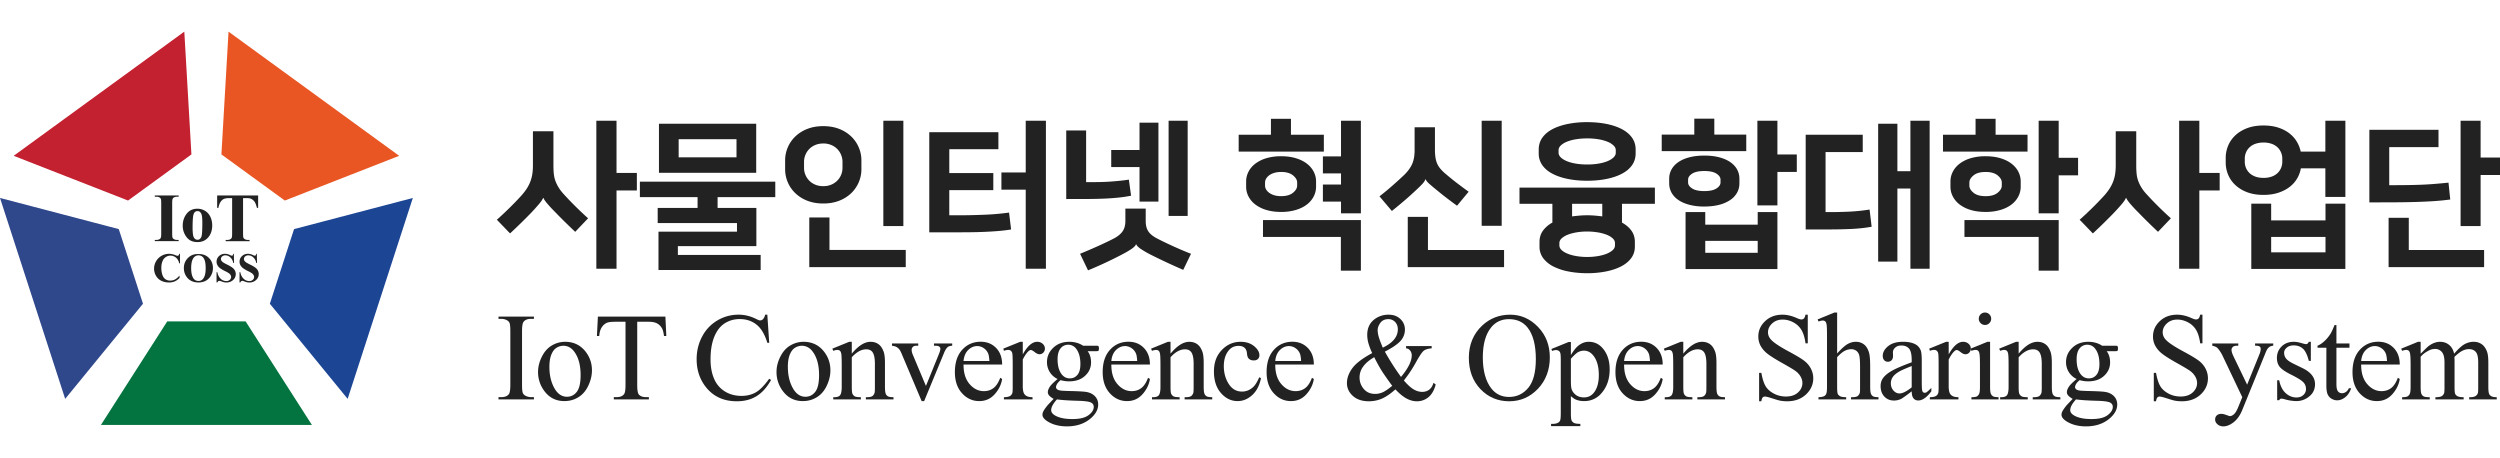 <svg preserveAspectRatio="xMidYMid meet" data-bbox="0.08 0.7 261.802 41.337" xmlns="http://www.w3.org/2000/svg" viewBox="0.08 0.7 261.802 41.337" height="48" width="262" data-type="color" role="presentation" aria-hidden="true" aria-label="">
    <g>
        <path fill="#222222" d="M55.993 38.974v.237h-3.71v-.237h.307q.537 0 .78-.313.153-.205.152-.985v-5.603q0-.658-.083-.87a.58.58 0 0 0-.261-.274 1.2 1.2 0 0 0-.588-.153h-.306v-.237h3.71v.237h-.314q-.53 0-.772.313-.16.205-.16.985v5.602q0 .66.084.87a.57.57 0 0 0 .267.275q.275.153.581.153z" data-color="1"></path>
        <path fill="#222222" d="M59.254 33.18q1.328 0 2.133 1.01.683.864.683 1.982 0 .787-.377 1.592-.375.806-1.037 1.215-.66.41-1.472.41-1.32 0-2.1-1.055a3.27 3.27 0 0 1-.658-1.995q0-.807.4-1.602.398-.797 1.05-1.176.65-.38 1.378-.38zm-.198.416a1.33 1.33 0 0 0-.68.201q-.341.201-.552.707-.21.505-.211 1.298 0 1.28.507 2.206.508.927 1.338.927.62 0 1.021-.512.403-.511.403-1.759 0-1.56-.67-2.456-.454-.614-1.156-.613" data-color="1"></path>
        <path fill="#222222" d="m69.761 30.539.096 2.033h-.242q-.07-.537-.192-.767a1.3 1.3 0 0 0-.527-.547q-.33-.176-.865-.176h-1.22v6.625q0 .799.172.998.242.269.747.268h.3v.237h-3.67v-.237h.306q.549 0 .779-.332.14-.205.14-.934v-6.625h-1.04q-.607 0-.863.09-.33.12-.568.466-.237.345-.28.933h-.243l.102-2.033z" data-color="1"></path>
        <path fill="#222222" d="m80.435 30.34.198 2.948h-.198q-.395-1.324-1.13-1.906t-1.763-.582q-.862 0-1.558.438-.696.439-1.095 1.397-.4.96-.4 2.386 0 1.176.377 2.04a2.83 2.83 0 0 0 1.133 1.323q.757.461 1.727.46.843 0 1.487-.36.645-.361 1.418-1.436l.198.127q-.65 1.158-1.52 1.695-.869.537-2.062.538-2.151 0-3.333-1.6-.88-1.188-.881-2.8 0-1.297.58-2.385a4.2 4.2 0 0 1 1.6-1.685 4.3 4.3 0 0 1 2.225-.598q.939 0 1.851.46.27.14.383.14.172 0 .3-.12a1 1 0 0 0 .237-.48h.225" data-color="1"></path>
        <path fill="#222222" d="M84.226 33.18q1.328 0 2.132 1.01.684.864.683 1.982 0 .787-.376 1.592-.377.806-1.037 1.215t-1.472.41q-1.32 0-2.1-1.055a3.27 3.27 0 0 1-.659-1.995q0-.807.4-1.602.399-.797 1.05-1.176.651-.38 1.379-.38zm-.198.416a1.33 1.33 0 0 0-.68.201q-.342.201-.553.707-.21.505-.21 1.298 0 1.28.507 2.206.507.927 1.338.927.618 0 1.021-.512.403-.511.403-1.759 0-1.56-.67-2.456-.454-.614-1.156-.613" data-color="1"></path>
        <path fill="#222222" d="M89.281 34.421q1.029-1.24 1.96-1.24.48 0 .823.24.345.238.55.79.14.383.14 1.175v2.5q0 .556.09.756.069.16.226.249.157.09.578.09v.23h-2.893v-.23h.121q.409 0 .572-.125a.66.66 0 0 0 .226-.368q.026-.096.026-.6V35.49q0-.8-.208-1.16-.208-.362-.699-.362-.76 0-1.513.831v3.089q0 .593.07.735.09.186.247.272.156.087.635.086v.23H87.34v-.23h.127q.448 0 .603-.227.157-.227.156-.866v-2.174q0-1.056-.047-1.286-.048-.23-.147-.313a.4.4 0 0 0-.264-.083q-.18 0-.428.096l-.096-.23 1.762-.717h.274v1.241z" data-color="1"></path>
        <path fill="#222222" d="M93.488 33.352h2.751v.237h-.179q-.249 0-.38.121a.42.42 0 0 0-.13.327q0 .224.134.53l1.36 3.237 1.366-3.358q.147-.358.146-.543a.22.22 0 0 0-.05-.147.35.35 0 0 0-.18-.131q-.108-.035-.44-.035v-.237h1.909v.237q-.332.026-.46.134-.224.192-.402.64l-2.075 5.026h-.261l-2.089-4.943q-.14-.345-.267-.495a1.1 1.1 0 0 0-.326-.253q-.108-.057-.428-.108z" data-color="1"></path>
        <path fill="#222222" d="M100.982 35.559q-.007 1.305.633 2.046.638.742 1.5.742.574 0 .999-.316.425-.318.712-1.085l.198.128q-.135.876-.779 1.596-.645.719-1.615.719-1.054 0-1.804-.822t-.75-2.21q0-1.501.769-2.344.77-.84 1.931-.84.984 0 1.616.65.632.648.632 1.735zm0-.37h2.707q-.031-.564-.134-.794a1.26 1.26 0 0 0-.475-.563 1.2 1.2 0 0 0-.661-.204q-.53 0-.948.412-.418.413-.488 1.148z" data-color="1"></path>
        <path fill="#222222" d="M107.186 33.18v1.317q.735-1.317 1.507-1.317.351 0 .581.214a.66.66 0 0 1 .23.495.6.6 0 0 1-.167.423.53.53 0 0 1-.395.172c-.153 0-.316-.074-.502-.22q-.277-.222-.412-.222-.115 0-.249.128-.287.263-.593.864v2.807q0 .487.121.735a.66.66 0 0 0 .294.288q.21.116.606.116v.23h-2.995v-.23q.447 0 .664-.14a.55.55 0 0 0 .224-.327q.032-.109.032-.62v-2.271q0-1.023-.042-1.218a.47.47 0 0 0-.153-.285.43.43 0 0 0-.277-.09q-.197 0-.447.097l-.064-.23 1.769-.716z" data-color="1"></path>
        <path fill="#222222" d="M110.831 37.075a1.93 1.93 0 0 1-.823-.732 1.95 1.95 0 0 1-.287-1.04q0-.868.654-1.495t1.676-.627q.837 0 1.45.41h1.238q.276 0 .32.015.045.016.063.054.038.057.038.205 0 .166-.031.23a.13.13 0 0 1-.068.05q-.048.02-.322.02h-.76q.357.461.357 1.176 0 .82-.626 1.4-.626.583-1.679.582-.434 0-.888-.128-.281.243-.379.426a.7.7 0 0 0-.099.31q0 .109.105.211.105.104.412.147.178.025.894.045 1.315.03 1.705.09.593.083.947.44.355.359.355.883 0 .723-.677 1.356-.996.933-2.599.933-1.233 0-2.081-.556-.478-.32-.478-.665a.7.7 0 0 1 .07-.307q.108-.236.447-.66.045-.056.651-.69-.332-.197-.469-.355a.52.52 0 0 1-.137-.354q0-.224.182-.525.182-.3.84-.85zm-.063 2.136a3 3 0 0 0-.454.607q-.153.28-.153.518 0 .307.37.538.639.396 1.845.396c.805 0 1.332-.135 1.695-.406q.546-.406.546-.867 0-.333-.325-.473-.332-.14-1.316-.166-1.436-.038-2.209-.146zm1.174-5.724a1 1 0 0 0-.792.377q-.32.378-.319 1.157 0 1.011.434 1.567.332.422.843.422c.34 0 .589-.121.798-.364q.313-.364.313-1.144 0-1.018-.441-1.593a1.01 1.01 0 0 0-.836-.422" data-color="1"></path>
        <path fill="#222222" d="M116.461 35.559q-.007 1.305.632 2.046.639.742 1.5.742.575 0 1-.316.425-.318.711-1.085l.198.128q-.134.876-.779 1.596-.644.719-1.615.719-1.053 0-1.803-.822t-.751-2.21q0-1.501.77-2.344.769-.84 1.931-.84.983 0 1.615.65.632.648.632 1.735zm0-.37h2.707q-.032-.564-.134-.794a1.27 1.27 0 0 0-.476-.563 1.2 1.2 0 0 0-.66-.204q-.531 0-.948.412-.419.413-.488 1.148z" data-color="1"></path>
        <path fill="#222222" d="M122.66 34.421q1.027-1.24 1.959-1.24.48 0 .824.24.345.238.549.79.14.383.14 1.175v2.5q0 .556.09.756a.52.52 0 0 0 .226.249q.158.09.578.09v.23h-2.892v-.23h.121q.409 0 .571-.125a.66.66 0 0 0 .227-.368q.025-.096.025-.6V35.49q0-.8-.207-1.16-.209-.362-.699-.362-.761 0-1.513.831v3.089q0 .593.07.735.09.186.246.272.157.087.636.086v.23h-2.893v-.23h.128q.447 0 .603-.227t.156-.866v-2.174q0-1.056-.048-1.286t-.146-.313a.4.4 0 0 0-.265-.083 1.2 1.2 0 0 0-.428.096l-.096-.23 1.763-.717h.274v1.241z" data-color="1"></path>
        <path fill="#222222" d="M132.133 36.985q-.237 1.157-.926 1.781t-1.525.624q-.996 0-1.736-.837-.741-.839-.741-2.264c0-.951.273-1.67.82-2.245q.82-.863 1.97-.863.861 0 1.417.457.555.457.555.95a.52.52 0 0 1-.156.393q-.156.15-.437.15-.377 0-.568-.243-.11-.135-.144-.512-.035-.378-.258-.575-.224-.192-.62-.193-.639 0-1.028.474-.517.626-.517 1.656c0 .687.171 1.316.514 1.851q.513.803 1.389.803.625 0 1.123-.43.351-.294.683-1.067z" data-color="1"></path>
        <path fill="#222222" d="M133.626 35.559q-.007 1.305.632 2.046.639.742 1.5.742.575 0 1-.316.424-.318.711-1.085l.198.128q-.134.876-.779 1.596-.644.719-1.615.719-1.053 0-1.803-.822t-.751-2.21q0-1.501.77-2.344.769-.84 1.931-.84.983 0 1.615.65.632.648.632 1.735zm0-.37h2.707q-.032-.564-.134-.794a1.27 1.27 0 0 0-.475-.563 1.2 1.2 0 0 0-.661-.204q-.531 0-.948.412-.419.413-.488 1.148z" data-color="1"></path>
        <path fill="#222222" d="M147.324 33.628h2.682v.236q-.555.045-.82.246-.266.202-.827 1.219a13.5 13.5 0 0 1-1.264 1.9q.569.664 1.016.93.447.265.9.265c.302 0 .543-.08.747-.24q.307-.24.434-.706l.237.172q-.237.902-.76 1.33a1.87 1.87 0 0 1-1.22.43q-.524 0-1.063-.285-.54-.284-1.177-.962-.792.703-1.428.975-.635.27-1.356.271-1.053 0-1.673-.562t-.619-1.343c0-.52.185-1.03.555-1.545q.555-.77 2.088-1.595a7 7 0 0 1-.409-1.091 3.3 3.3 0 0 1-.109-.815q0-1.093.805-1.67a2.4 2.4 0 0 1 1.424-.447c.532 0 .919.15 1.238.45q.48.452.479 1.11c0 .44-.155.849-.463 1.19q-.463.513-1.638 1.12a26 26 0 0 0 1.692 2.647q1.124-1.344 1.124-2.264a.8.8 0 0 0-.192-.525.58.58 0 0 0-.403-.205zm-1.449 4.163q-.843-1.151-1.168-1.682a17 17 0 0 1-.715-1.318q-.767.442-1.152.973a1.9 1.9 0 0 0-.386 1.15q0 .685.44 1.203.441.519 1.188.519.402 0 .775-.16t1.019-.684zm-.99-3.996q.792-.378 1.184-.857.393-.48.393-1.068 0-.46-.283-.762a.94.94 0 0 0-.706-.3q-.555 0-.839.386-.284.387-.284.758 0 .313.109.7.108.387.428 1.142z" data-color="1"></path>
        <path fill="#222222" d="M158.221 30.34q1.686 0 2.921 1.282 1.236 1.282 1.236 3.2c0 1.279-.415 2.41-1.245 3.28q-1.245 1.305-3.014 1.306c-1.179 0-2.193-.424-3.004-1.273q-1.217-1.272-1.217-3.293c0-1.347.469-2.5 1.405-3.37q1.219-1.132 2.918-1.132m-.121.467q-1.162 0-1.865.863-.874 1.074-.874 3.146c0 1.382.301 2.506.906 3.268q.696.87 1.839.87 1.22 0 2.014-.952.795-.953.795-3.006 0-2.226-.875-3.319-.702-.87-1.941-.87z" data-color="1"></path>
        <path fill="#222222" d="m162.542 33.934 1.8-.73h.243v1.37q.453-.775.91-1.085.456-.31.961-.31.881 0 1.468.69.722.844.722 2.2 0 1.516-.869 2.506a2.3 2.3 0 0 1-1.8.812 2.2 2.2 0 0 1-.817-.134q-.257-.096-.575-.383v1.784q0 .6.074.764a.55.55 0 0 0 .255.259q.181.096.661.096v.237h-3.065v-.237h.16q.35.007.599-.134a.46.46 0 0 0 .189-.227q.067-.157.067-.796v-5.538q0-.57-.05-.722a.44.44 0 0 0-.163-.23.53.53 0 0 0-.303-.078q-.154 0-.39.09zm2.043 1.017v2.187q0 .71.058.933.089.37.437.653.348.28.878.28.639 0 1.035-.498.517-.653.517-1.835 0-1.343-.587-2.065-.409-.5-.971-.499-.307 0-.606.153-.23.116-.76.69z" data-color="1"></path>
        <path fill="#222222" d="M170.158 35.559q-.007 1.305.632 2.046.639.742 1.5.742.575 0 .999-.316.425-.318.712-1.085l.198.128q-.134.876-.779 1.596-.644.719-1.615.719-1.053 0-1.804-.822-.75-.822-.75-2.21 0-1.501.769-2.344.77-.84 1.932-.84.983 0 1.615.65.632.648.632 1.735zm0-.37h2.707q-.032-.564-.134-.794a1.27 1.27 0 0 0-.476-.563 1.2 1.2 0 0 0-.661-.204q-.53 0-.947.412-.418.413-.489 1.148" data-color="1"></path>
        <path fill="#222222" d="M176.356 34.421q1.029-1.24 1.96-1.24.479 0 .824.24.344.238.549.79.14.383.14 1.175v2.5q0 .556.09.756a.52.52 0 0 0 .226.249q.157.09.578.09v.23h-2.893v-.23h.122q.408 0 .571-.125a.66.66 0 0 0 .227-.368q.025-.096.025-.6V35.49q0-.8-.208-1.16-.207-.362-.699-.362-.76 0-1.512.831v3.089q0 .593.07.735a.6.6 0 0 0 .246.272q.156.087.635.086v.23h-2.892v-.23h.127q.448 0 .603-.227.157-.227.157-.866v-2.174q0-1.056-.048-1.286t-.147-.313a.4.4 0 0 0-.264-.083 1.2 1.2 0 0 0-.428.096l-.096-.23 1.762-.717h.275v1.241" data-color="1"></path>
        <path fill="#222222" d="M189.391 30.34v3h-.236q-.115-.862-.412-1.375a2.14 2.14 0 0 0-.847-.812q-.55-.3-1.136-.3-.665 0-1.098.406-.435.406-.435.924 0 .396.274.722.396.48 1.884 1.279 1.213.652 1.657 1 .444.35.683.822.24.474.24.992 0 .984-.763 1.698-.764.712-1.963.712a4 4 0 0 1-.709-.058q-.199-.032-.82-.233-.623-.201-.789-.202a.33.33 0 0 0-.252.096q-.092.097-.137.397h-.236v-2.973h.236q.166.933.447 1.397.28.465.859.77.578.309 1.267.308.799 0 1.261-.422.463-.422.463-.998 0-.32-.176-.646a1.9 1.9 0 0 0-.546-.608q-.25-.192-1.36-.815t-1.58-.994a2.7 2.7 0 0 1-.712-.819 2.04 2.04 0 0 1-.242-.985q0-.933.715-1.608t1.819-.674q.69 0 1.462.339.359.16.504.16a.38.38 0 0 0 .271-.1q.106-.1.169-.4z" data-color="1"></path>
        <path fill="#222222" d="M192.467 30.116v4.285q.71-.78 1.124-1.001t.83-.22q.498 0 .855.274t.53.864q.121.409.121 1.496v2.072q0 .556.09.76a.5.5 0 0 0 .217.243q.153.09.562.09v.23h-2.874v-.23h.134q.409 0 .569-.124a.67.67 0 0 0 .223-.368q.02-.102.019-.6v-2.072q0-.96-.099-1.26a.85.85 0 0 0-.316-.45.9.9 0 0 0-.524-.15 1.5 1.5 0 0 0-.651.165q-.34.166-.811.672v3.094q0 .601.067.749.067.147.249.246t.629.099v.23h-2.899v-.23q.39 0 .613-.121a.46.46 0 0 0 .204-.243q.078-.18.077-.73v-5.301q0-1.005-.047-1.234-.048-.23-.147-.314a.4.4 0 0 0-.265-.083q-.134 0-.434.102l-.089-.224 1.749-.716z" data-color="1"></path>
        <path fill="#222222" d="M200.275 38.366q-.9.696-1.13.805a1.7 1.7 0 0 1-.734.16q-.607-.001-.999-.416-.393-.416-.393-1.094 0-.428.191-.742.262-.435.91-.818.648-.384 2.155-.934v-.23q0-.876-.278-1.203-.278-.326-.807-.326-.402 0-.639.218-.242.217-.242.498l.012.37q0 .295-.149.455a.51.51 0 0 1-.393.16.49.49 0 0 1-.386-.166q-.15-.167-.15-.455 0-.55.562-1.01t1.577-.46q.778 0 1.276.262.377.198.556.62.115.276.115 1.126v1.989q0 .838.032 1.026.031.189.105.253a.25.25 0 0 0 .169.064.36.36 0 0 0 .179-.044q.133-.084.517-.467v.358q-.715.96-1.366.959a.62.62 0 0 1-.498-.218q-.185-.217-.192-.742zm0-.416v-2.232q-.964.383-1.245.543-.504.282-.721.589a1.14 1.14 0 0 0-.217.671q0 .46.274.764.275.304.632.304.485 0 1.277-.64" data-color="1"></path>
        <path fill="#222222" d="M204.149 33.18v1.317q.734-1.317 1.506-1.317.351 0 .581.214a.66.66 0 0 1 .23.495.6.6 0 0 1-.166.423.53.53 0 0 1-.396.172c-.153 0-.316-.074-.502-.22q-.277-.222-.412-.222-.114 0-.248.128-.288.263-.594.864v2.807q0 .487.121.735a.67.67 0 0 0 .294.288q.211.116.607.116v.23h-2.995v-.23q.447 0 .664-.14a.55.55 0 0 0 .223-.327q.032-.109.032-.62v-2.271q0-1.023-.041-1.218a.48.48 0 0 0-.153-.285.43.43 0 0 0-.278-.09q-.197 0-.446.097l-.065-.23 1.769-.716z" data-color="1"></path>
        <path fill="#222222" d="M208.483 33.18v4.706q0 .55.08.733a.56.56 0 0 0 .236.271q.157.09.571.09v.23h-2.841v-.23q.428 0 .575-.083a.57.57 0 0 0 .233-.275q.087-.192.086-.736V35.63q0-.953-.058-1.234-.045-.205-.14-.285a.4.4 0 0 0-.261-.08q-.179 0-.435.096l-.089-.23 1.762-.717zm-.53-3.064q.268 0 .456.19a.63.63 0 0 1 .189.456q0 .27-.189.46a.6.6 0 0 1-.456.193.62.62 0 0 1-.46-.192.63.63 0 0 1-.192-.46q0-.27.189-.458a.63.63 0 0 1 .463-.189" data-color="1"></path>
        <path fill="#222222" d="M211.476 34.421q1.027-1.24 1.96-1.24.478 0 .823.24.345.238.549.79.141.383.141 1.175v2.5q0 .556.089.756.07.16.227.249.156.09.577.09v.23h-2.892v-.23h.121q.409 0 .572-.125a.66.66 0 0 0 .226-.368q.026-.096.026-.6V35.49q0-.8-.208-1.16-.209-.362-.699-.362-.76 0-1.513.831v3.089q0 .593.071.735a.6.6 0 0 0 .245.272q.158.087.636.086v.23h-2.893v-.23h.128q.447 0 .603-.227.157-.227.156-.866v-2.174q0-1.056-.047-1.286-.048-.23-.147-.313a.4.4 0 0 0-.265-.083q-.178 0-.428.096l-.096-.23 1.763-.717h.274v1.241z" data-color="1"></path>
        <path fill="#222222" d="M217.546 37.075a1.93 1.93 0 0 1-.823-.732 1.95 1.95 0 0 1-.287-1.04q0-.868.655-1.495.653-.627 1.676-.627.836 0 1.449.41h1.239q.274 0 .319.015.045.016.064.054.038.057.038.205a.6.6 0 0 1-.032.23.13.13 0 0 1-.067.05q-.048.02-.323.02h-.76q.358.461.357 1.176 0 .82-.626 1.4-.625.583-1.679.582-.434 0-.887-.128-.282.243-.38.426a.7.7 0 0 0-.099.31q0 .109.105.211.106.104.412.147.179.025.894.045 1.315.03 1.705.09.593.083.948.44.354.359.354.883 0 .723-.677 1.356-.996.933-2.598.933-1.233 0-2.081-.556-.48-.32-.479-.665a.7.7 0 0 1 .07-.307q.11-.236.447-.66.045-.056.652-.69-.332-.197-.469-.355a.52.52 0 0 1-.137-.354q0-.224.182-.525.182-.3.839-.85zm-.063 2.136q-.3.326-.453.607t-.153.518q0 .307.37.538.637.396 1.845.396c.804 0 1.331-.135 1.695-.406q.545-.406.546-.867 0-.333-.326-.473-.332-.14-1.315-.166-1.437-.038-2.21-.146zm1.174-5.724a1 1 0 0 0-.791.377q-.32.378-.32 1.157 0 1.011.435 1.567.332.422.842.422c.34 0 .59-.121.798-.364q.313-.364.313-1.144 0-1.018-.441-1.593a1.01 1.01 0 0 0-.836-.422" data-color="1"></path>
        <path fill="#222222" d="M230.722 30.34v3h-.236q-.115-.862-.412-1.375a2.14 2.14 0 0 0-.847-.812q-.55-.3-1.136-.3-.665 0-1.098.406-.435.406-.435.924 0 .396.275.722.395.48 1.883 1.279 1.213.652 1.657 1 .444.35.683.822.24.474.24.992 0 .984-.763 1.698-.764.712-1.963.712a4 4 0 0 1-.709-.058q-.199-.032-.82-.233-.623-.201-.789-.202a.33.33 0 0 0-.252.096q-.092.097-.137.397h-.236v-2.973h.236q.166.933.447 1.397.28.465.859.77.578.309 1.267.308.798 0 1.261-.422t.463-.998q0-.32-.176-.646a1.9 1.9 0 0 0-.546-.608q-.249-.192-1.36-.815t-1.58-.994a2.7 2.7 0 0 1-.712-.819 2.04 2.04 0 0 1-.242-.985q0-.933.715-1.608.714-.675 1.819-.674.69 0 1.462.339.359.16.504.16a.38.38 0 0 0 .271-.1q.106-.1.169-.4z" data-color="1"></path>
        <path fill="#222222" d="M231.749 33.353h2.726v.236h-.134q-.287 0-.431.125a.4.4 0 0 0-.143.31q0 .25.211.69l1.424 2.955 1.309-3.236q.108-.263.109-.519a.3.3 0 0 0-.045-.173.34.34 0 0 0-.159-.111q-.109-.042-.383-.042v-.236h1.903v.236a.9.9 0 0 0-.364.103q-.128.075-.28.288-.057.09-.218.492l-2.381 5.845q-.345.85-.903 1.285-.559.435-1.077.435a.9.9 0 0 1-.619-.218q-.243-.217-.243-.498c0-.187.059-.323.175-.432q.176-.162.482-.163.21 0 .575.141.255.095.319.096.191 0 .419-.198.227-.2.456-.768l.415-1.017-2.101-4.419a3.6 3.6 0 0 0-.306-.492 1.5 1.5 0 0 0-.262-.3q-.147-.103-.472-.18v-.236z" data-color="1"></path>
        <path fill="#222222" d="M242.072 33.18v1.995h-.211q-.242-.94-.623-1.279-.38-.339-.967-.339-.447 0-.721.237-.275.237-.275.525 0 .358.205.613.197.262.804.557l.932.454q1.296.633 1.296 1.669 0 .799-.603 1.288a2.1 2.1 0 0 1-1.351.49 4.7 4.7 0 0 1-1.226-.193 1.2 1.2 0 0 0-.344-.064q-.148 0-.23.166h-.211v-2.091h.211q.179.896.683 1.35.504.453 1.13.453.44 0 .718-.259a.82.82 0 0 0 .277-.623 1 1 0 0 0-.309-.742q-.31-.3-1.236-.76-.925-.462-1.213-.832-.287-.365-.287-.92 0-.723.495-1.21.494-.485 1.279-.485.345 0 .836.147.327.096.435.096a.25.25 0 0 0 .159-.045.6.6 0 0 0 .134-.198z" data-color="1"></path>
        <path fill="#222222" d="M244.752 31.428v1.924h1.366v.448h-1.366v3.8q0 .57.163.768a.52.52 0 0 0 .418.198q.21 0 .409-.131a.85.85 0 0 0 .307-.387h.249q-.224.627-.633.943-.408.318-.842.317-.294 0-.575-.163a1 1 0 0 1-.415-.466q-.134-.304-.134-.937v-3.94h-.926v-.21q.351-.141.718-.477t.655-.796q.146-.243.409-.889h.198z" data-color="1"></path>
        <path fill="#222222" d="M247.343 35.559q-.006 1.305.632 2.046.639.742 1.5.742.575 0 1-.316.424-.318.711-1.085l.198.128q-.134.876-.779 1.596-.644.719-1.615.719-1.053 0-1.803-.822-.751-.822-.751-2.21 0-1.501.77-2.344.769-.84 1.931-.84.983 0 1.615.65.632.648.632 1.735zm0-.37h2.707q-.033-.564-.134-.794a1.27 1.27 0 0 0-.476-.563 1.2 1.2 0 0 0-.661-.204q-.53 0-.947.412-.418.413-.489 1.148" data-color="1"></path>
        <path fill="#222222" d="M253.573 34.428q.639-.64.754-.736.287-.243.62-.377.332-.135.657-.134.55 0 .945.32.396.32.53.927.658-.767 1.111-1.008.453-.24.932-.24c.32 0 .587.08.827.24q.36.24.571.784.14.37.14 1.163v2.52q0 .55.084.755a.54.54 0 0 0 .236.24q.172.098.562.099v.23h-2.887v-.23h.122q.377 0 .587-.147a.58.58 0 0 0 .211-.327q.025-.108.025-.62v-2.52q0-.716-.173-1.01-.248-.41-.798-.41-.338 0-.68.17-.341.17-.826.63l-.013.071.013.275v2.794q0 .601.067.749.068.147.252.246.186.1.633.1v.23h-2.956v-.23q.485 0 .667-.116a.6.6 0 0 0 .252-.345q.032-.108.032-.633v-2.52q0-.716-.211-1.03a.9.9 0 0 0-.786-.409 1.4 1.4 0 0 0-.683.186q-.53.28-.817.633v3.14q0 .576.08.749a.55.55 0 0 0 .236.259q.157.086.636.086v.23h-2.892v-.23q.401 0 .561-.086a.55.55 0 0 0 .243-.275q.083-.189.083-.733V35.65q0-.966-.058-1.247-.045-.21-.14-.291a.4.4 0 0 0-.262-.08 1.2 1.2 0 0 0-.427.096l-.096-.23 1.762-.717h.274z" data-color="1"></path>
        <path fill="#222222" d="M59.218 17.83q.532.584 1.165 1.209.631.626 1.281 1.208l-1.348 1.417a69 69 0 0 1-1.098-1.058q-.533-.525-.999-1.008a15 15 0 0 1-.815-.876q-.333-.39-.416-.609h-.034q-.082.234-.457.675t-.79.876a55 55 0 0 1-2.214 2.166l-1.381-1.433a35 35 0 0 0 2.496-2.45q.365-.4.608-.767.24-.366.39-.75t.217-.8q.066-.418.066-.934V11.13h2.147v3.567q0 .501.041.9.042.4.175.759.134.357.359.716.224.36.608.758zm5.425-2.333h2.13v1.833h-2.13v8.2h-2.114v-15.5h2.114z" data-color="1"></path>
        <path fill="#222222" d="M73.13 19.163V18.03h-6.041v-1.617h14.179v1.617h-6.041v1.133h4.06v4h-8.22v.918h8.67v1.583H69.036v-4.017h8.221v-.9h-8.304v-1.584zm-4.044-3.683v-5.134H79.27v5.134zm2.064-1.617h6.057v-1.9H71.15z" data-color="1"></path>
        <path fill="#222222" d="M86.293 18.697q-.931 0-1.672-.291a3.8 3.8 0 0 1-1.257-.792 3.47 3.47 0 0 1-1.065-2.5v-.934q0-.699.274-1.35.275-.65.791-1.15a3.8 3.8 0 0 1 1.257-.792q.74-.291 1.672-.291.933 0 1.672.291a3.8 3.8 0 0 1 1.257.792q.516.5.79 1.15.275.651.275 1.35v.934q0 .7-.275 1.35a3.5 3.5 0 0 1-.79 1.15 3.8 3.8 0 0 1-1.256.791q-.741.292-1.673.292m0-6.284q-.465 0-.84.159-.374.158-.633.425a1.9 1.9 0 0 0-.4.617 1.9 1.9 0 0 0-.141.716v.634q0 .383.142.725.14.342.4.61.257.266.632.424.374.158.84.159.468 0 .84-.16a1.89 1.89 0 0 0 1.174-1.758v-.633q0-.367-.142-.717a1.9 1.9 0 0 0-.4-.617 1.9 1.9 0 0 0-.632-.425 2.1 2.1 0 0 0-.84-.16m.65 11.151h7.988v1.8H84.829v-5.2h2.114zm7.738-2.5h-2.097V10.029h2.097z" data-color="1"></path>
        <path fill="#222222" d="M97.394 11.23h7.239v1.783h-5.142v2.5h4.609v1.784h-4.61v2.633h1.149q1.198 0 2.563-.058a26 26 0 0 0 2.546-.224l.216 1.767q-.582.1-1.281.158-.7.06-1.457.092-.757.033-1.539.042-.782.008-1.548.008h-2.745zm7.555 4.216h2.546V10.03h2.114v15.502h-2.114v-8.284h-2.546z" data-color="1"></path>
        <path fill="#222222" d="M113.819 11.046v5.417q.683 0 1.265-.009.584-.008 1.106-.04.525-.034 1.04-.084.516-.05 1.065-.133l.233 1.683q-.582.117-1.173.183-.592.067-1.356.11-.766.04-1.79.05-1.022.007-2.471.007v-7.184zm5.226 11.918q-.082.233-.508.517-.425.284-1.106.633-.8.416-1.681.826a43 43 0 0 1-1.731.758l-.832-1.734a65 65 0 0 0 1.897-.817q.966-.433 1.698-.816.582-.317.865-.734t.283-1.05V19.23h2.13v1.317q0 .634.258 1.041.258.41.874.742.35.183.799.4a45 45 0 0 0 1.889.859q.49.208.924.374l-.816 1.684a67 67 0 0 1-3.394-1.584 10 10 0 0 1-1.049-.608q-.399-.275-.483-.492h-.016zm.366-8.084h-2.962v-1.784h2.962V10.23h1.981v8.268h-1.981zm3.046-4.85h1.997v9.967h-1.997z" data-color="1"></path>
        <path fill="#222222" d="M135.27 11.496h3.445v1.767h-8.92v-1.767h3.378V9.829h2.097zm-1.032 8.084q-.865 0-1.547-.208a3.6 3.6 0 0 1-1.149-.567 2.5 2.5 0 0 1-.715-.84 2.2 2.2 0 0 1-.25-1.034v-.534q0-.549.25-1.033t.715-.841a3.6 3.6 0 0 1 1.149-.567 5.3 5.3 0 0 1 1.547-.208q.865 0 1.548.208t1.148.567q.467.358.716.84.25.485.25 1.034v.534q0 .549-.25 1.033a2.5 2.5 0 0 1-.716.841q-.465.36-1.148.567a5.3 5.3 0 0 1-1.548.208m-1.897.85h10.252v5.3h-2.097v-3.533h-8.155zm1.897-5.034q-.415 0-.732.1a1.7 1.7 0 0 0-.525.258 1.2 1.2 0 0 0-.316.35.8.8 0 0 0-.108.392v.333q0 .2.108.391.109.192.316.35a1.7 1.7 0 0 0 .525.258q.317.1.732.1.816 0 1.249-.358.432-.359.432-.742v-.333q0-.384-.432-.741-.433-.36-1.249-.36zm6.274 3.1h-1.897v-1.783h1.897v-1.167h-1.897v-1.783h1.897v-3.734h2.081v9.701h-2.081z" data-color="1"></path>
        <path fill="#222222" d="M149.35 16.147q-.051.217-.341.525t-.675.658q-.565.534-1.139 1.026t-1.357 1.124l-1.298-1.533q.65-.5 1.315-1.084.666-.584 1.248-1.133.599-.584.857-1.167t.258-1.434v-2.416h2.13v2.333q0 .45.05.8t.166.634.325.542q.207.258.541.542.599.516 1.223.992t1.223.908l-1.215 1.467a59 59 0 0 1-1.039-.775 34 34 0 0 1-1.14-.909 21 21 0 0 1-.732-.616q-.3-.268-.383-.484zm.266 7.417h7.971v1.8h-10.085v-5.267h2.114zm7.722-2.534h-2.097v-11h2.097z" data-color="1"></path>
        <path fill="#222222" d="M166.291 25.998q-1.016 0-1.922-.175a6 6 0 0 1-1.589-.517 3.04 3.04 0 0 1-1.082-.867 1.97 1.97 0 0 1-.399-1.226v-.5q0-.666.358-1.166a2.94 2.94 0 0 1 .99-.85V18.73h-3.445v-1.7h14.179v1.7h-3.445v1.967q.633.35.991.85.357.5.357 1.166v.5q0 .7-.399 1.226-.4.525-1.082.867-.683.342-1.59.517a10 10 0 0 1-1.921.175zm0-9.684q-1.115 0-2.047-.193-.931-.19-1.606-.55-.673-.358-1.048-.891a2.1 2.1 0 0 1-.374-1.233v-.4q0-.7.374-1.234.375-.533 1.048-.892.675-.359 1.606-.55a10 10 0 0 1 2.047-.192q1.115 0 2.047.192.931.191 1.605.55.674.358 1.049.892t.374 1.233v.4q0 .7-.374 1.234t-1.049.891q-.674.36-1.605.55-.932.192-2.047.193m0-4.434q-.633 0-1.182.092a4.4 4.4 0 0 0-.948.258 2 2 0 0 0-.633.391q-.233.225-.233.492v.267q0 .266.233.491t.633.392q.399.167.948.258.549.092 1.182.092t1.181-.092q.55-.09.949-.258.4-.165.632-.392.233-.225.233-.491v-.267q0-.266-.233-.492a2 2 0 0 0-.632-.391 4.3 4.3 0 0 0-.949-.258 7 7 0 0 0-1.181-.092m0 9.75q-.55 0-1.073.084-.525.084-.932.241a2.1 2.1 0 0 0-.657.384q-.25.225-.25.508v.233q0 .284.25.509.249.225.657.383.407.159.932.242.524.083 1.073.083t1.073-.083.932-.242.657-.383.249-.509v-.233q0-.284-.249-.508a2.1 2.1 0 0 0-.657-.384 4.6 4.6 0 0 0-.932-.24 7 7 0 0 0-1.073-.084m0-1.7q.416 0 .807.034.392.033.774.083V18.73h-3.162v1.317q.382-.049.774-.083.391-.033.807-.033" data-color="1"></path>
        <path fill="#222222" d="M179.605 11.48h3.345v1.733h-8.854v-1.734h3.412V9.813h2.097zm-1.049 7.534a6 6 0 0 1-1.572-.184q-.69-.183-1.156-.509a2.24 2.24 0 0 1-.707-.766 2 2 0 0 1-.242-.96v-.5q0-.516.242-.958.241-.442.707-.767t1.156-.508 1.572-.183 1.573.183 1.157.508.706.767q.241.441.241.959v.5q0 .516-.241.959a2.26 2.26 0 0 1-.706.766 3.7 3.7 0 0 1-1.157.51q-.69.182-1.573.183m7.656.583v5.967h-9.619v-5.967h2.063v1.317h5.492v-1.317zm-7.656-4.3q-.849 0-1.272.274-.425.275-.425.626v.3q0 .35.425.625.423.275 1.272.275.85 0 1.274-.275.424-.274.424-.625v-.3q0-.35-.424-.626-.424-.275-1.274-.275m5.592 8.567v-1.25h-5.492v1.25zm2.064-10.301h2.03v1.833h-2.03v3.5h-2.097V10.03h2.097z" data-color="1"></path>
        <path fill="#222222" d="M195.148 11.496v1.817h-3.894v6.284h.482q1.015 0 2.047-.05a19 19 0 0 0 2.08-.217l.217 1.8q-1.016.184-2.156.234t-2.188.05h-2.563v-9.918zm3.628 3.817h1.364V10.03h2.014v15.502h-2.014V17.13h-1.364v7.65h-2.014V10.347h2.014z" data-color="1"></path>
        <path fill="#222222" d="M209.06 11.496h3.345v1.767h-8.853v-1.767h3.411V9.829h2.097zm-1.048 8.084q-.882 0-1.565-.208a3.6 3.6 0 0 1-1.148-.567 2.5 2.5 0 0 1-.715-.84 2.2 2.2 0 0 1-.25-1.034v-.534q0-.549.25-1.033t.715-.841a3.6 3.6 0 0 1 1.148-.567 5.4 5.4 0 0 1 1.565-.208c.588 0 1.095.07 1.556.208q.691.208 1.156.567.467.358.716.84.25.485.25 1.034v.534q0 .549-.25 1.033a2.5 2.5 0 0 1-.716.841q-.466.36-1.156.567a5.4 5.4 0 0 1-1.556.208m-2.214.85h9.869v5.3h-2.097v-3.533h-7.772zm2.214-5.034q-.833 0-1.265.36-.433.358-.433.74v.334q0 .384.433.741.432.36 1.265.359.832 0 1.265-.359t.432-.741v-.333q0-.384-.432-.742-.433-.359-1.265-.359m7.655-1.483h2.031v1.833h-2.031v3.984h-2.097v-9.7h2.097z" data-color="1"></path>
        <path fill="#222222" d="M224.97 17.83q.533.584 1.165 1.209.633.626 1.282 1.208l-1.348 1.417a69 69 0 0 1-1.099-1.058q-.532-.525-.998-1.008a15 15 0 0 1-.816-.876q-.332-.39-.416-.609h-.033q-.083.234-.457.675-.375.442-.791.876a55 55 0 0 1-2.213 2.167l-1.382-1.434a35 35 0 0 0 2.497-2.45 6 6 0 0 0 .607-.767q.241-.366.391-.75t.216-.8.067-.934V11.13h2.147v3.568q0 .5.041.9.042.4.175.758.133.357.358.716.224.36.608.758zm5.426-2.333h2.13v1.833h-2.13v8.201h-2.114V10.029h2.114z" data-color="1"></path>
        <path fill="#222222" d="M237.119 17.797q-.982 0-1.722-.284a3.7 3.7 0 0 1-1.241-.758 3.1 3.1 0 0 1-.748-1.084 3.3 3.3 0 0 1-.25-1.275v-.467q0-.667.25-1.276.25-.607.748-1.083.499-.475 1.241-.759.74-.283 1.722-.283.85 0 1.523.216.674.217 1.165.592.49.376.791.876.299.5.416 1.05h2.579v-3.234h2.097v7.985h-2.097v-3h-2.563a3.2 3.2 0 0 1-.399 1.074q-.3.509-.791.884t-1.173.6q-.683.224-1.547.224zm0-5.484a2.5 2.5 0 0 0-.874.142 1.7 1.7 0 0 0-.615.383 1.55 1.55 0 0 0-.358.542q-.116.3-.116.6v.367q0 .3.116.6.117.3.358.542.242.242.615.384.375.141.874.142.499 0 .874-.142a1.7 1.7 0 0 0 .616-.384q.24-.24.357-.542.117-.3.117-.6v-.367a1.64 1.64 0 0 0-.474-1.142 1.7 1.7 0 0 0-.616-.383 2.5 2.5 0 0 0-.874-.142m8.57 6.4v6.835h-9.852v-6.834h2.081v1.75h5.691v-1.75zm-2.08 5.101v-1.617h-5.691v1.617z" data-color="1"></path>
        <path fill="#222222" d="M248.202 10.98h7.24v1.816h-5.159v3.984q.865 0 1.647-.009a67 67 0 0 0 1.523-.033q.74-.025 1.489-.084a56 56 0 0 0 1.547-.142l.183 1.767q-.749.1-1.572.16-.824.057-1.823.091-.998.034-2.238.042t-2.837.008zm4.128 12.584h7.888v1.8h-10.002v-5.167h2.114zm7.522-9.684h2.03v1.833h-2.03v5.35h-2.097V10.03h2.097z" data-color="1"></path>
        <path fill="#03733F" d="M32.741 41.883H10.652l6.942-10.84H25.8z" data-color="2"></path>
        <path fill="#1C4594" d="m43.313 18.116-6.826 21.04-8.148-9.962 2.535-7.815z" data-color="3"></path>
        <path fill="#E95624" d="m24.012.7 17.87 13.004-11.978 4.683-6.638-4.83z" data-color="4"></path>
        <path fill="#C32030" d="M1.511 13.704 19.381.7l.745 12.857-6.637 4.83z" data-color="5"></path>
        <path fill="#2F478B" d="M6.905 39.157.08 18.117l12.438 3.262 2.536 7.815z" data-color="6"></path>
        <path fill="#222222" d="M18.789 22.51v.13H16.29v-.13h.16a.66.66 0 0 0 .333-.074.32.32 0 0 0 .141-.17q.039-.083.039-.444v-3.146q0-.367-.039-.46a.36.36 0 0 0-.157-.16.63.63 0 0 0-.318-.069h-.159v-.13h2.498v.13h-.159a.66.66 0 0 0-.334.074.34.34 0 0 0-.145.17q-.039.083-.039.444v3.146q0 .367.041.46a.36.36 0 0 0 .159.16.63.63 0 0 0 .319.069z" data-color="1"></path>
        <path fill="#222222" d="M20.751 19.243q.43 0 .8.222.369.222.561.632.192.409.192.896 0 .702-.356 1.175-.43.57-1.187.571c-.505 0-.877-.174-1.144-.522a1.93 1.93 0 0 1-.401-1.21c0-.459.136-.885.41-1.236q.41-.528 1.125-.528m.014.25a.4.4 0 0 0-.308.137q-.129.135-.169.536-.04.4-.04 1.113 0 .378.048.706a.7.7 0 0 0 .166.38q.126.13.29.131.16 0 .263-.088a.6.6 0 0 0 .184-.335q.07-.334.07-1.354 0-.6-.066-.824a.63.63 0 0 0-.198-.326.37.37 0 0 0-.24-.075" data-color="1"></path>
        <path fill="#222222" d="M27.112 17.857v1.295h-.127q-.112-.448-.25-.643a.96.96 0 0 0-.377-.312q-.134-.064-.469-.064h-.356v3.69q0 .367.04.459.041.092.16.16a.64.64 0 0 0 .322.07h.158v.13h-2.5v-.13h.158a.66.66 0 0 0 .334-.075.34.34 0 0 0 .145-.169q.039-.084.039-.444v-3.69h-.346q-.482 0-.7.204-.307.287-.388.816h-.134v-1.295h4.29z" data-color="1"></path>
        <path fill="#222222" d="M18.93 23.966v.995h-.081q-.093-.39-.347-.597a.88.88 0 0 0-1.067-.053.9.9 0 0 0-.328.404q-.133.32-.133.712c0 .26.033.49.098.701q.097.316.304.479a.85.85 0 0 0 .537.162q.27 0 .495-.119.226-.12.475-.408v.247q-.24.252-.502.365a1.5 1.5 0 0 1-.61.114q-.457 0-.814-.185a1.3 1.3 0 0 1-.55-.53 1.5 1.5 0 0 1-.193-.733q0-.411.215-.78.215-.368.578-.57a1.57 1.57 0 0 1 .775-.204q.302 0 .638.131a1 1 0 0 0 .247.076.16.16 0 0 0 .117-.05.27.27 0 0 0 .065-.157z" data-color="1"></path>
        <path fill="#222222" d="M20.839 23.991q.684-.026 1.112.4t.428 1.065q0 .546-.319.96-.423.55-1.194.551-.772 0-1.196-.525a1.52 1.52 0 0 1-.334-.984q0-.64.435-1.066t1.068-.401m.025.136q-.393 0-.598.401-.167.33-.167.949 0 .734.258 1.086.18.245.503.245a.6.6 0 0 0 .364-.106q.185-.136.29-.433.104-.298.104-.775 0-.57-.106-.853-.105-.282-.27-.398a.63.63 0 0 0-.376-.117z" data-color="1"></path>
        <path fill="#222222" d="m24.567 23.967.024.956h-.087a.98.98 0 0 0-.301-.579.76.76 0 0 0-.519-.219.5.5 0 0 0-.341.116.35.35 0 0 0-.126.265q0 .095.045.17.06.099.197.196.1.07.458.248.503.247.678.467a.8.8 0 0 1 .174.504q0 .36-.28.62a1 1 0 0 1-.712.259q-.135 0-.256-.028a2 2 0 0 1-.303-.104.5.5 0 0 0-.166-.042.2.2 0 0 0-.117.042.3.3 0 0 0-.1.13h-.078v-1.085h.079q.092.457.358.698a.84.84 0 0 0 .572.24.53.53 0 0 0 .377-.129.4.4 0 0 0 .14-.3.4.4 0 0 0-.054-.197.6.6 0 0 0-.163-.182 2.5 2.5 0 0 0-.39-.223 3.4 3.4 0 0 1-.562-.328 1 1 0 0 1-.263-.303.75.75 0 0 1-.092-.368q0-.342.252-.584a.88.88 0 0 1 .634-.241 1.1 1.1 0 0 1 .513.128.6.6 0 0 0 .2.069.11.11 0 0 0 .086-.034q.032-.033.06-.163z" data-color="1"></path>
        <path fill="#222222" d="m26.974 23.967.024.956h-.087a.98.98 0 0 0-.301-.579.76.76 0 0 0-.52-.219.5.5 0 0 0-.34.116.35.35 0 0 0-.126.265q0 .095.045.17.06.099.196.196.1.07.459.248.502.247.678.467a.8.8 0 0 1 .173.504q0 .36-.28.62a1 1 0 0 1-.711.259q-.135 0-.256-.028a2 2 0 0 1-.303-.104.5.5 0 0 0-.167-.042.2.2 0 0 0-.116.042.3.3 0 0 0-.1.13h-.078v-1.085h.078q.094.457.358.698a.84.84 0 0 0 .572.24.54.54 0 0 0 .377-.129.4.4 0 0 0 .141-.3.4.4 0 0 0-.054-.197.6.6 0 0 0-.164-.182 2.5 2.5 0 0 0-.389-.223 3.4 3.4 0 0 1-.562-.328 1 1 0 0 1-.263-.303.75.75 0 0 1-.092-.368q0-.342.252-.584a.88.88 0 0 1 .634-.241 1.1 1.1 0 0 1 .512.128.6.6 0 0 0 .2.069.11.11 0 0 0 .087-.034q.03-.033.06-.163z" data-color="1"></path>
    </g>
</svg>